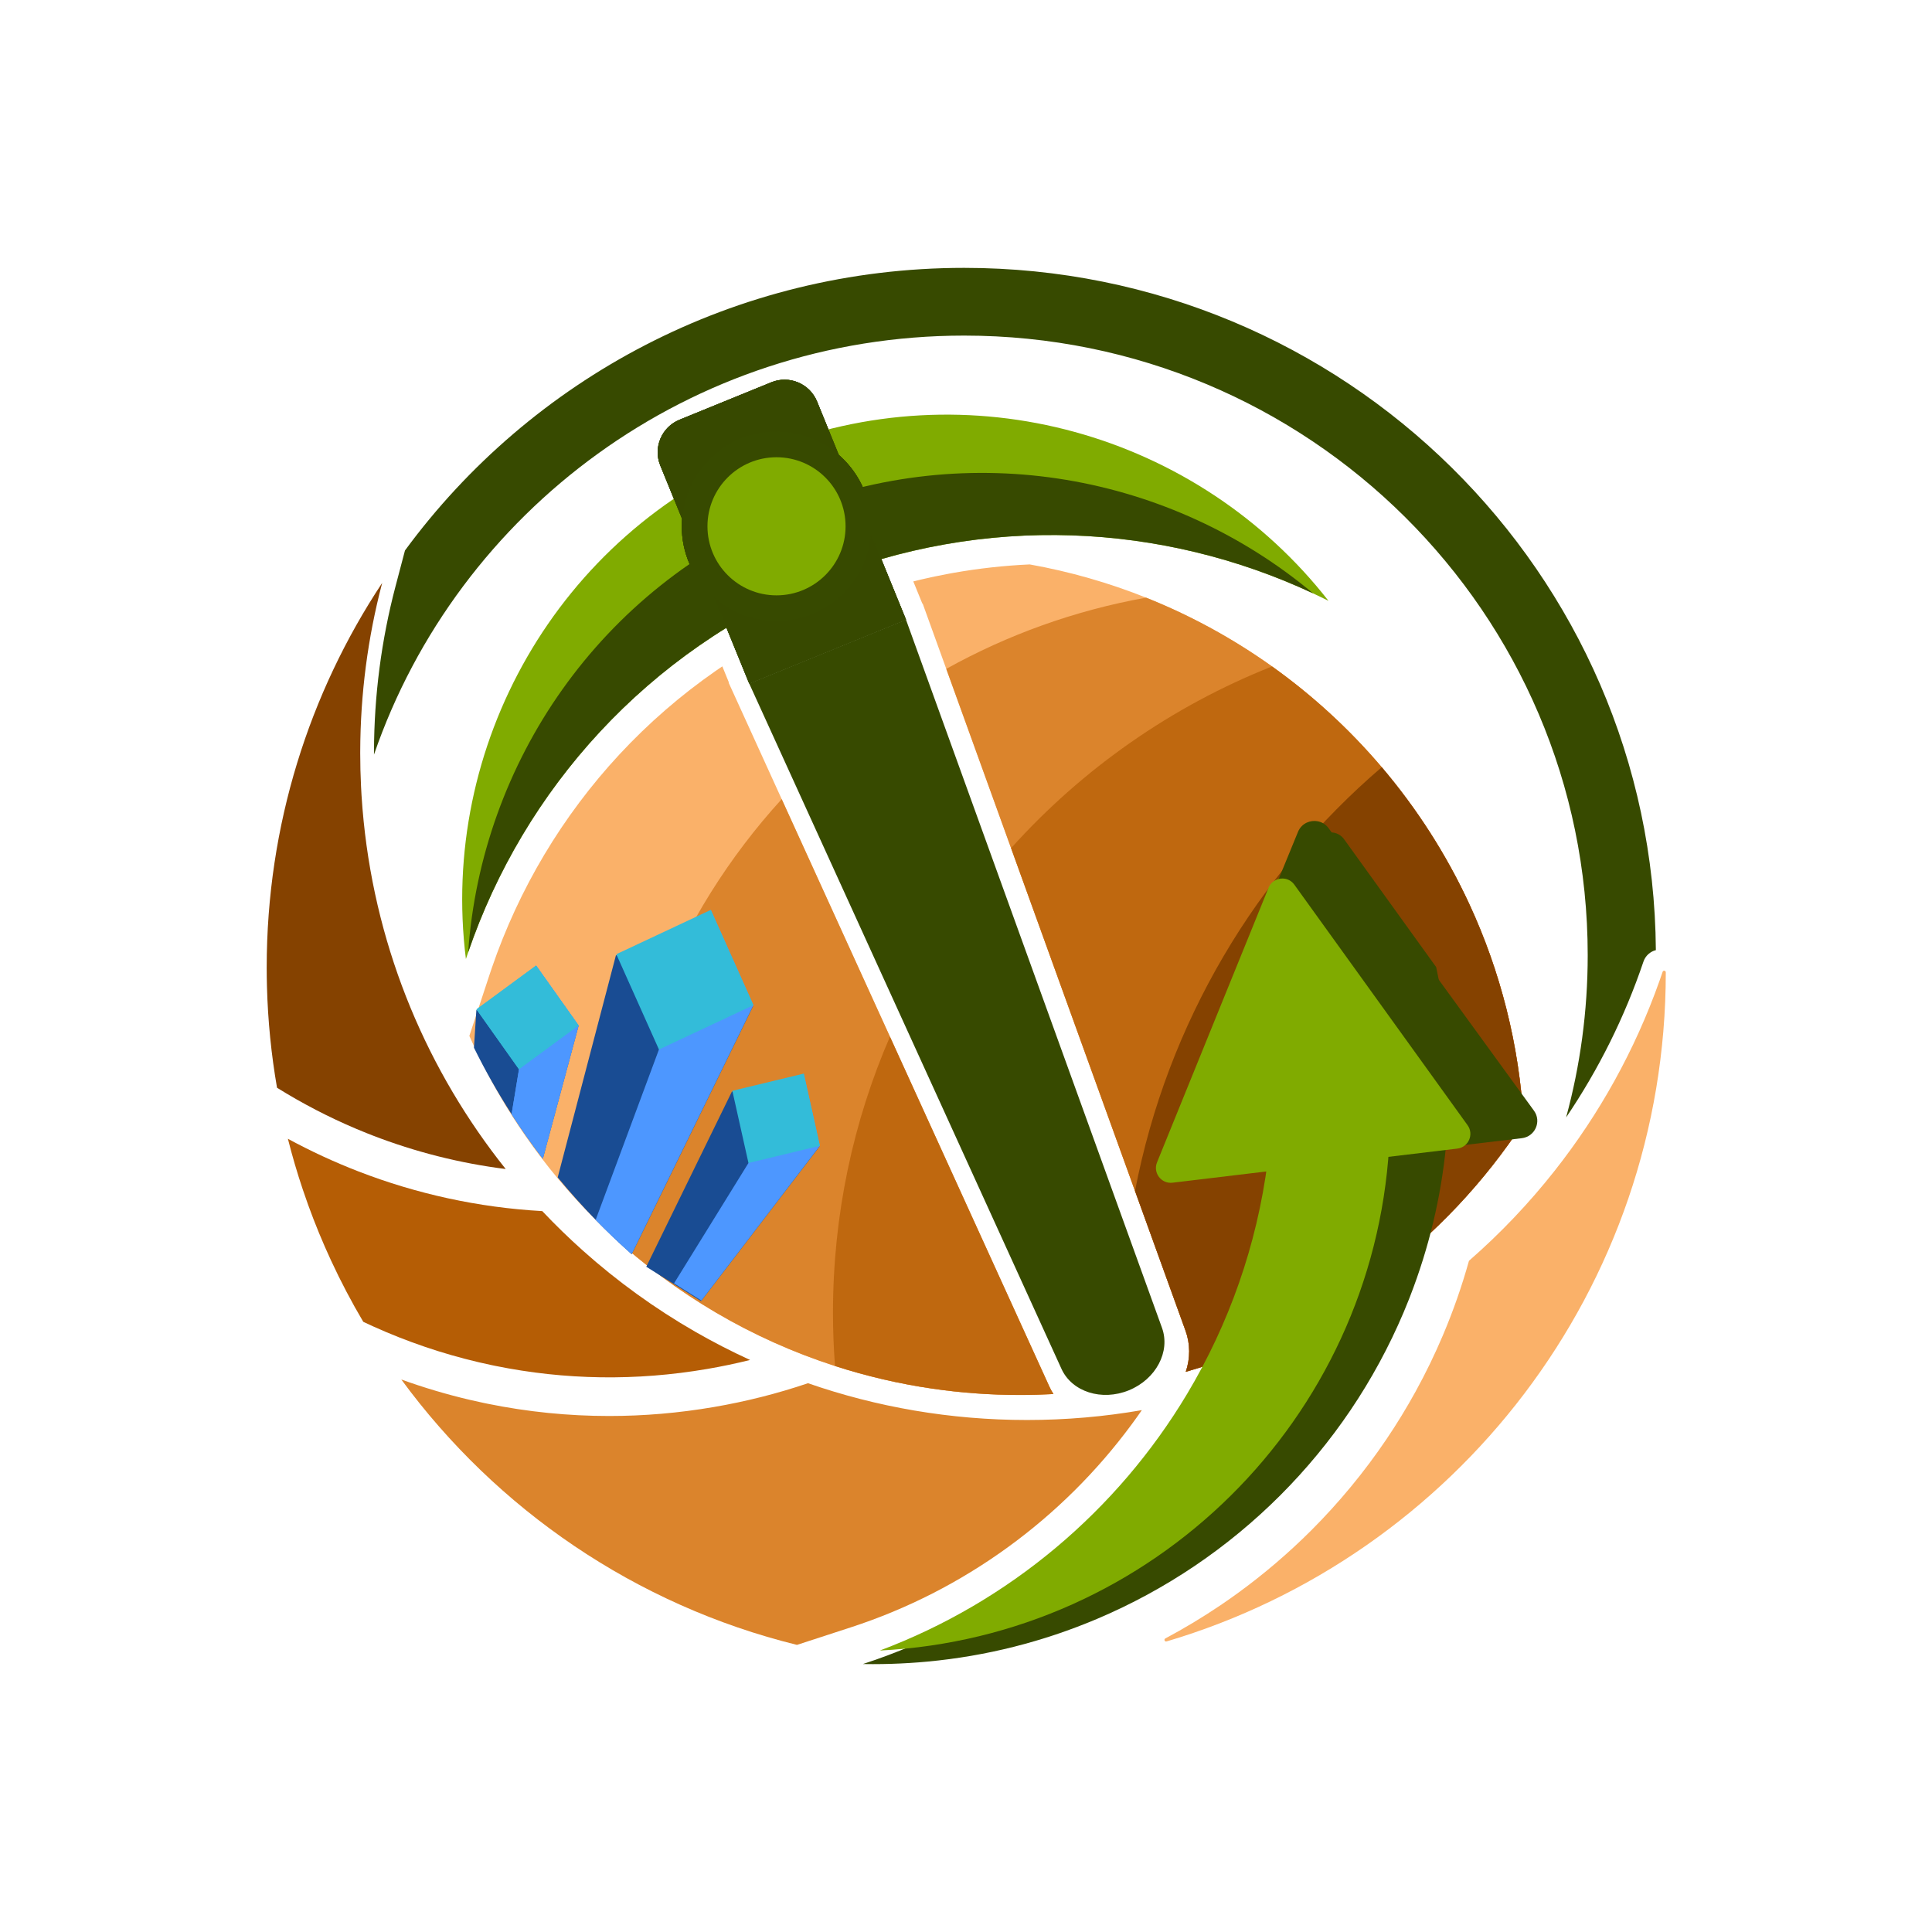 <svg xmlns="http://www.w3.org/2000/svg" xmlns:xlink="http://www.w3.org/1999/xlink" x="0px" y="0px" width="4000px" height="4000px" viewBox="0 0 4000 4000" style="enable-background:new 0 0 4000 4000;" xml:space="preserve"><style type="text/css">	.st0{fill:#FAB169;}	.st1{fill:#DB842C;}	.st2{opacity:0.729;fill:#B55D05;}	.st3{fill:#854200;}	.st4{fill:#374A00;}	.st5{fill:#B55D05;}	.st6{fill:#194C93;}	.st7{fill:#4D97FF;}	.st8{opacity:0.98;fill:#374A00;}	.st9{fill:#80AB00;}	.st10{fill:#33BCD9;}</style><g id="Layer_2"></g><g id="Layer_1"></g><g id="Layer_3">	<path class="st0" d="M2181.12,2886.23c-23.02,1.27-46.2,1.91-69.53,1.91c-61.31,0-121.58-4.43-180.52-13   c-69.44-10.08-137.02-25.9-202.26-46.95c-173.25-55.92-329.9-148.78-460.68-269.3c-125.25-115.4-226.76-256.18-296.38-414.17   l41.93-127.13c1.4-4.24,2.88-8.64,4.53-13.45c27.92-81.55,64.45-160.4,108.59-234.37c44.46-74.53,96.86-144.46,155.73-207.86   c59.95-64.55,127.02-122.75,199.34-172.97c4.52-3.14,9.07-6.25,13.64-9.33l13.68,33.55l-0.6,0.25l6.67,14.64l26.95,59.14   l76.24,167.33l224.1,491.85l191.66,420.64l138.14,303.18C2174.9,2875.78,2177.83,2881.14,2181.12,2886.23z"></path>	<path class="st0" d="M3154.61,2323.21c-161.6,247.35-408.81,433.69-699.57,516.95c9.45-28.14,9.37-57.64-0.53-85.03l-104.61-289.4   l-82.3-227.65L2093.33,1756l-134.19-371.19l-21.31-58.96l-22.12-61.2l-5.44-15.04l-0.6,0.24l-18.79-46.08   c4.23-1.06,8.46-2.09,12.7-3.1c2.15-0.51,4.3-1.02,6.45-1.51c5.9-1.38,11.82-2.71,17.75-4c2.57-0.55,5.15-1.11,7.73-1.65   c10.31-2.17,20.64-4.2,30.99-6.1c2.58-0.48,5.17-0.94,7.76-1.4c52.03-9.19,104.78-15.02,157.66-17.44   c83.5,14.91,164.12,38.15,240.97,68.83c92.96,37.1,180.41,85.09,260.75,142.38c84.08,59.95,160.38,130.1,227.09,208.63   c72.63,85.46,133.91,180.86,181.53,283.87C3106.28,2010.72,3145.6,2162.92,3154.61,2323.21z"></path>	<path class="st1" d="M2181.12,2886.23c-23.02,1.27-46.2,1.91-69.53,1.91c-61.31,0-121.58-4.43-180.52-13   c-69.44-10.08-137.02-25.9-202.26-46.95c-173.25-55.92-329.9-148.78-460.68-269.3c0-348.38,132.7-665.77,350.32-904.37   l224.1,491.85l191.66,420.64l138.14,303.18C2174.9,2875.78,2177.83,2881.14,2181.12,2886.23z"></path>	<path class="st1" d="M3154.61,2323.21c-161.6,247.35-408.81,433.69-699.57,516.95c9.45-28.14,9.37-57.64-0.53-85.03l-104.61-289.4   l-82.3-227.65L2093.33,1756l-134.19-371.19c126.73-70.47,266.05-121.02,413.75-147.41c92.96,37.1,180.41,85.09,260.75,142.38   c84.08,59.95,160.38,130.1,227.09,208.63c72.63,85.46,133.91,180.86,181.53,283.87C3106.28,2010.72,3145.6,2162.92,3154.61,2323.21   z"></path>	<path class="st2" d="M2172.35,2870.19c2.55,5.59,5.48,10.95,8.77,16.04c-23.02,1.27-46.2,1.91-69.53,1.91   c-61.31,0-121.58-4.43-180.52-13c-69.44-10.08-137.02-25.9-202.26-46.95c-2.77-36.48-4.18-73.35-4.18-110.55   c0-202.99,42.05-396.16,117.92-571.27l191.66,420.64L2172.35,2870.19z"></path>	<path class="st2" d="M3154.61,2323.21c-161.6,247.35-408.81,433.69-699.57,516.95c9.45-28.14,9.37-57.64-0.53-85.03l-104.61-289.4   l-82.3-227.65L2093.33,1756c147.4-163.87,331.91-293.69,540.31-376.22c84.08,59.95,160.38,130.1,227.09,208.63   c72.63,85.46,133.91,180.86,181.53,283.87C3106.28,2010.72,3145.6,2162.92,3154.61,2323.21z"></path>	<path class="st3" d="M3154.61,2323.21c-161.6,247.35-408.81,433.69-699.57,516.95c9.45-28.14,9.37-57.64-0.53-85.03l-104.61-289.4   c67.05-348.53,251.61-655.25,510.83-877.32c72.63,85.46,133.91,180.86,181.53,283.87   C3106.28,2010.72,3145.6,2162.92,3154.61,2323.21z"></path>	<path class="st4" d="M1996.17,554.59c-475.73,0-897.29,230.46-1157.74,585.15l-19.6,74.38c-29.24,110.94-44.22,225.93-44.52,341.77   v0.15c-0.01,1.16-0.01,2.34-0.01,3.5c0,0.91,0,1.83,0.01,2.74c173.67-504.63,655.12-867.46,1221.86-867.46   c713.01,0,1291.01,574.28,1291.01,1282.7c0,116.27-15.57,228.92-44.74,336.01c67.43-99.61,121.43-208.07,160.1-322.48   c4.12-12.19,13.97-20.93,25.74-23.92C3422.66,1186.04,2783.63,554.59,1996.17,554.59z"></path>	<g>		<path class="st3" d="M1047,2420.33c-94.36-11.85-187.11-35.25-276.08-69.68c-3.9-1.51-7.8-3.04-11.68-4.6    c-57.73-23.05-113.28-50.56-166.19-82.12c-6.54-3.89-13.04-7.85-19.49-11.87c-11.87-68.27-18.94-138.18-20.85-209.38    c-0.36-13.17-0.54-26.38-0.54-39.63c0-294.24,87.99-567.94,239.1-796.2c-0.18,0.68-0.36,1.35-0.53,2.03    c-29.03,110.82-44.62,227.08-44.93,346.93c-0.01,1.24-0.01,2.49-0.01,3.73c0,23.04,0.56,45.95,1.69,68.71    c0.3,6.16,0.64,12.31,1.02,18.45c1.11,17.94,2.58,35.79,4.38,53.55C780.31,1971.06,886,2218.75,1047,2420.33z"></path>	</g>	<path class="st5" d="M1552.96,2815.66c-29.15,7.26-58.7,13.46-88.6,18.59c-146.97,25.2-294.39,23.06-438.8-6.33   c-2.54-0.52-5.1-1.05-7.63-1.59c-8.99-1.87-17.96-3.88-26.92-5.97c-74.7-17.51-148.12-42.45-218.23-74.12   c-6.93-3.13-13.82-6.33-20.69-9.59c-24.21-40.98-46.46-83.26-66.6-126.72c-17.43-37.57-33.28-76.01-47.48-115.25   c-3.81-10.52-7.5-21.1-11.06-31.74c-11.6-34.52-21.92-69.62-30.9-105.25c47.06,25.56,95.82,48.14,145.99,67.56   c120.13,46.5,248.33,74.83,380.67,82.19c26.88,28.45,54.96,55.76,84.16,81.84c71.28,63.69,149.21,120.08,232.62,168   C1476.28,2778.43,1514.14,2797.92,1552.96,2815.66z"></path>	<path class="st1" d="M2364.05,2919.55c-6.85,9.91-13.86,19.72-21.03,29.43c-72.01,97.61-158.3,183.23-256.46,254.48   c-99.33,72.1-208.61,127.85-324.81,165.7l-111.72,36.4c-333.79-82.18-621.92-280.42-819.15-549.46   c46.49,16.81,93.95,30.91,141.91,42.16c10.13,2.36,19.52,4.45,28.71,6.37c2.7,0.57,5.41,1.13,8.1,1.68   c83.06,16.91,167.11,25.36,251.49,25.36c36.09,0,72.23-1.55,108.38-4.64c36.15-3.1,72.31-7.74,108.41-13.93   c66.75-11.45,131.84-27.92,194.99-49.31c142,49.36,294.54,76.17,453.35,76.17C2207.32,2939.96,2286.79,2932.97,2364.05,2919.55z"></path>	<g>		<path class="st0" d="M3448.83,2013.13v0.2c0,654.99-435.99,1208.15-1033.6,1385.09c-3.89,1.15-6.12-4.29-2.54-6.2    c39.17-20.87,77.29-43.8,114.03-68.63c12.03-8.12,23.94-16.47,35.7-25.03c54.12-39.32,105.31-83.04,152.61-130.33    c57.57-57.58,109.85-120.94,155.37-188.31c21.67-32.08,41.89-65.19,60.56-99.15c20.94-38.06,39.91-77.17,56.77-117.03    c21.1-49.87,38.88-100.72,53.33-152.41c0.18-0.63,0.53-1.18,1.02-1.61c64.38-56.25,123.49-118.38,176.48-185.56    c92.43-117.15,166.28-249.62,217.1-393c2.26-6.35,4.46-12.72,6.62-19.11C3443.49,2008.45,3448.83,2009.32,3448.83,2013.13z"></path>	</g>	<path class="st4" d="M2999.75,2252.84c0,5.81-0.04,11.61-0.12,17.4c-0.06,3.9-0.13,7.8-0.23,11.69   c-0.71,30.23-2.55,60.28-5.49,90.12c-10.58,107.23-35.53,211.74-74.57,312.2c-0.94,2.42-1.89,4.85-2.85,7.26   c-3.37,8.54-6.86,17.04-10.44,25.52c-29.88,70.66-66.87,138.81-109.94,202.56c-42.67,63.16-91.67,122.55-145.65,176.53   c-53.98,53.97-113.37,102.98-176.52,145.64c-63.76,43.07-131.91,80.07-202.56,109.95c-112.27,47.49-229.9,77.1-350.95,88.44   c-12.26,1.15-24.55,2.11-36.88,2.87c-25.32,1.59-50.78,2.39-76.36,2.39c-6.9,0-13.78-0.06-20.66-0.18   c9.18-2.99,18.32-6.09,27.4-9.28c8.18-2.88,16.33-5.84,24.43-8.88c267.41-100.37,491.43-289.47,636.19-531.44   c86.27-144.2,144.4-307.19,166.79-481.36c5.11-39.79,8.36-80.16,9.65-121.03c0.12-3.77,0.22-7.54,0.31-11.31   c0.22-9.67,0.33-19.37,0.33-29.09c0-54.56-3.48-108.31-10.24-161.03c-4.46-34.78-10.34-69.11-17.6-102.93l1.94-4.77l59.85-147.36   l37.28-91.83c1.88-4.63,4.57-8.55,7.8-11.72c5.54-5.44,12.69-8.69,20.11-9.58c3.7-0.45,7.47-0.3,11.16,0.44   c7.99,1.64,15.54,6.13,20.97,13.67l20.16,27.99l170.42,236.62c6.32,29.57,11.51,59.41,15.55,89.47   C2996.17,2144.83,2999.75,2198.56,2999.75,2252.84z"></path>	<path class="st6" d="M1559.19,2082.97l-251.29,513.82c-1.25-1.1-2.49-2.21-3.73-3.32c-24.42-21.81-48.07-44.46-70.9-67.91   c-27.41-28.16-53.65-57.48-78.62-87.87l120.65-460.17l1.85,0.69l140.09,52.03l140.09,52.04l1.67,0.62L1559.19,2082.97z"></path>	<path class="st7" d="M1559.89,2081.08l-0.89,1.82l-250.49,512.18l-4.34-1.61c-24.42-21.81-48.07-44.46-70.9-67.91l130.99-352.66   v-0.01l52.98-142.65l54.39-146.43L1559.89,2081.08z"></path>	<path class="st8" d="M1551.17,1415.17l-184.09-451.42c-15.15-37.15,2.69-79.56,39.84-94.71l190-77.48   c37.15-15.15,79.56,2.69,94.71,39.84l184.09,451.42L1551.17,1415.17z"></path>	<path class="st9" d="M2750.49,1243.97c-10.51-5.28-21.09-10.41-31.74-15.39c-311.32-145.71-680.19-166.03-1023.55-26.01   c-355.64,145.02-610.56,432.15-725.92,769.06c-1.58,4.62-3.14,9.26-4.67,13.89c-54.93-439,187.53-877.51,616.76-1052.54   C2006.46,759.62,2481.32,899.1,2750.49,1243.97z"></path>	<path class="st4" d="M2718.75,1228.57c-311.32-145.71-680.19-166.03-1023.55-26.01c-355.64,145.02-610.56,432.15-725.92,769.06   c27.64-392.54,272.37-754.68,661.37-913.31C2009.47,903.83,2425.49,983,2718.75,1228.57z"></path>	<path class="st4" d="M2197.66,2834.06l-646.49-1418.88l324.55-132.35l530.07,1466.36c17.8,49.25-12.55,106.43-68.65,129.3h0   C2281.05,2901.36,2219.38,2881.72,2197.66,2834.06z"></path>	<circle class="st4" cx="1607.69" cy="1089.65" r="196.13"></circle>	<circle class="st9" cx="1607.69" cy="1089.65" r="142.97"></circle>	<path class="st8" d="M1551.17,1415.17l-184.09-451.42c-15.15-37.15,2.69-79.56,39.84-94.71l190-77.48   c37.15-15.15,79.56,2.69,94.71,39.84l184.09,451.42L1551.17,1415.17z"></path>	<circle class="st4" cx="1607.69" cy="1089.65" r="196.13"></circle>	<circle class="st9" cx="1607.69" cy="1089.65" r="142.97"></circle>	<path class="st8" d="M1551.17,1415.17l-184.09-451.42c-15.15-37.15,2.69-79.56,39.84-94.71l190-77.48   c37.15-15.15,79.56,2.69,94.71,39.84l184.09,451.42L1551.17,1415.17z"></path>	<circle class="st4" cx="1607.69" cy="1089.65" r="196.13"></circle>	<circle class="st9" cx="1607.69" cy="1089.65" r="142.97"></circle>	<path class="st8" d="M1551.17,1415.17l-184.09-451.42c-15.15-37.15,2.69-79.56,39.84-94.71l190-77.48   c37.15-15.15,79.56,2.69,94.71,39.84l184.09,451.42L1551.17,1415.17z"></path>	<circle class="st4" cx="1607.69" cy="1089.65" r="196.13"></circle>	<circle class="st9" cx="1607.69" cy="1089.65" r="142.97"></circle>	<polygon class="st10" points="1559.89,2081.08 1364.26,2172.9 1276,1975.63 1471.63,1883.81  "></polygon>	<path class="st6" d="M1197.68,2124.53l-73.75,274.41c-0.03-0.04-0.07-0.09-0.1-0.14c-22.74-29.75-44.3-60.45-64.62-92.02   c-28.48-44.22-54.52-90.16-77.93-137.62l4.98-77.95l1.38,0.22l104.33,16.44l104.33,16.44l1.24,0.2L1197.68,2124.53z"></path>	<path class="st7" d="M1197.91,2123.13l-0.37,1.38l-73.71,274.29c-22.74-29.75-44.3-60.45-64.62-92.02l15.3-92.93l17.46-105.98   l17.92-108.78L1197.91,2123.13z"></path>	<polygon class="st10" points="1197.91,2123.13 1074.51,2213.85 986.49,2089.81 1109.89,1999.09  "></polygon>	<path class="st7" d="M1197.91,2123.13l-0.37,1.38l-73.71,274.29c-22.74-29.75-44.3-60.45-64.62-92.02l15.3-92.93l17.46-105.98   l17.92-108.78L1197.91,2123.13z"></path>	<polygon class="st10" points="1197.91,2123.13 1074.51,2213.85 986.49,2089.81 1109.89,1999.09  "></polygon>	<polygon class="st6" points="1696.73,2373.48 1451.43,2693.89 1338.05,2622.63 1515.51,2259.59  "></polygon>	<polygon class="st7" points="1697.47,2372.27 1452.18,2692.68 1395.48,2657.06 1664.11,2222.77  "></polygon>	<polygon class="st10" points="1697.47,2372.27 1549.62,2407.87 1516.25,2258.38 1664.11,2222.77  "></polygon>	<path class="st9" d="M2878.13,2305.49c0,23.12-0.7,46.08-2.1,68.85c-34.41,563.99-488.76,1014.52-1054.36,1042.9   c267.41-100.37,491.43-289.47,636.19-531.44c86.27-144.2,144.4-307.19,166.79-481.36l-141.89,17   c-26.11,3.12-45.99-22.92-36.11-47.3l89.1-219.38l38.09-93.81l2.1-5.17l31.16-76.73l1.94-4.77l59.85-147.36l37.28-91.83   c1.88-4.63,4.57-8.55,7.8-11.72C2818.09,1892.74,2878.13,2092.1,2878.13,2305.49z"></path>	<path class="st4" d="M3150.69,2356.51l-175.08,20.78l-2.32,0.27l-106.74,12.66l-256.89,30.47l-8.28,0.98l-149.68,17.76   c-27.54,3.26-48.51-23.95-38.09-49.43l93.99-229.24l40.18-98.03l2.22-5.4l32.87-80.18l2.05-4.98l63.13-153.99l39.33-95.96   c1.98-4.84,4.82-8.93,8.23-12.25c5.84-5.68,13.39-9.08,21.21-10.01c3.9-0.47,7.88-0.31,11.77,0.46   c8.43,1.71,16.39,6.41,22.12,14.28l21.27,29.25l179.77,247.26l224.18,308.35C3192.12,2321.88,3178.24,2353.25,3150.69,2356.51z"></path>	<path class="st9" d="M3017.17,2378.05l-147.66,17.7l-1.96,0.23l-90.03,10.78l-216.67,25.94l-6.98,0.84l-126.24,15.12   c-23.23,2.78-40.92-20.39-32.13-42.08l79.27-195.18l33.89-83.46l1.87-4.6l27.72-68.27l1.73-4.24l53.25-131.1l33.17-81.7   c1.67-4.12,4.07-7.61,6.94-10.43c4.93-4.84,11.29-7.73,17.89-8.52c3.29-0.4,6.65-0.27,9.93,0.39c7.11,1.46,13.83,5.45,18.66,12.16   l17.94,24.9l151.62,210.52l189.08,262.53C3052.12,2348.57,3040.41,2375.28,3017.17,2378.05z"></path></g></svg>